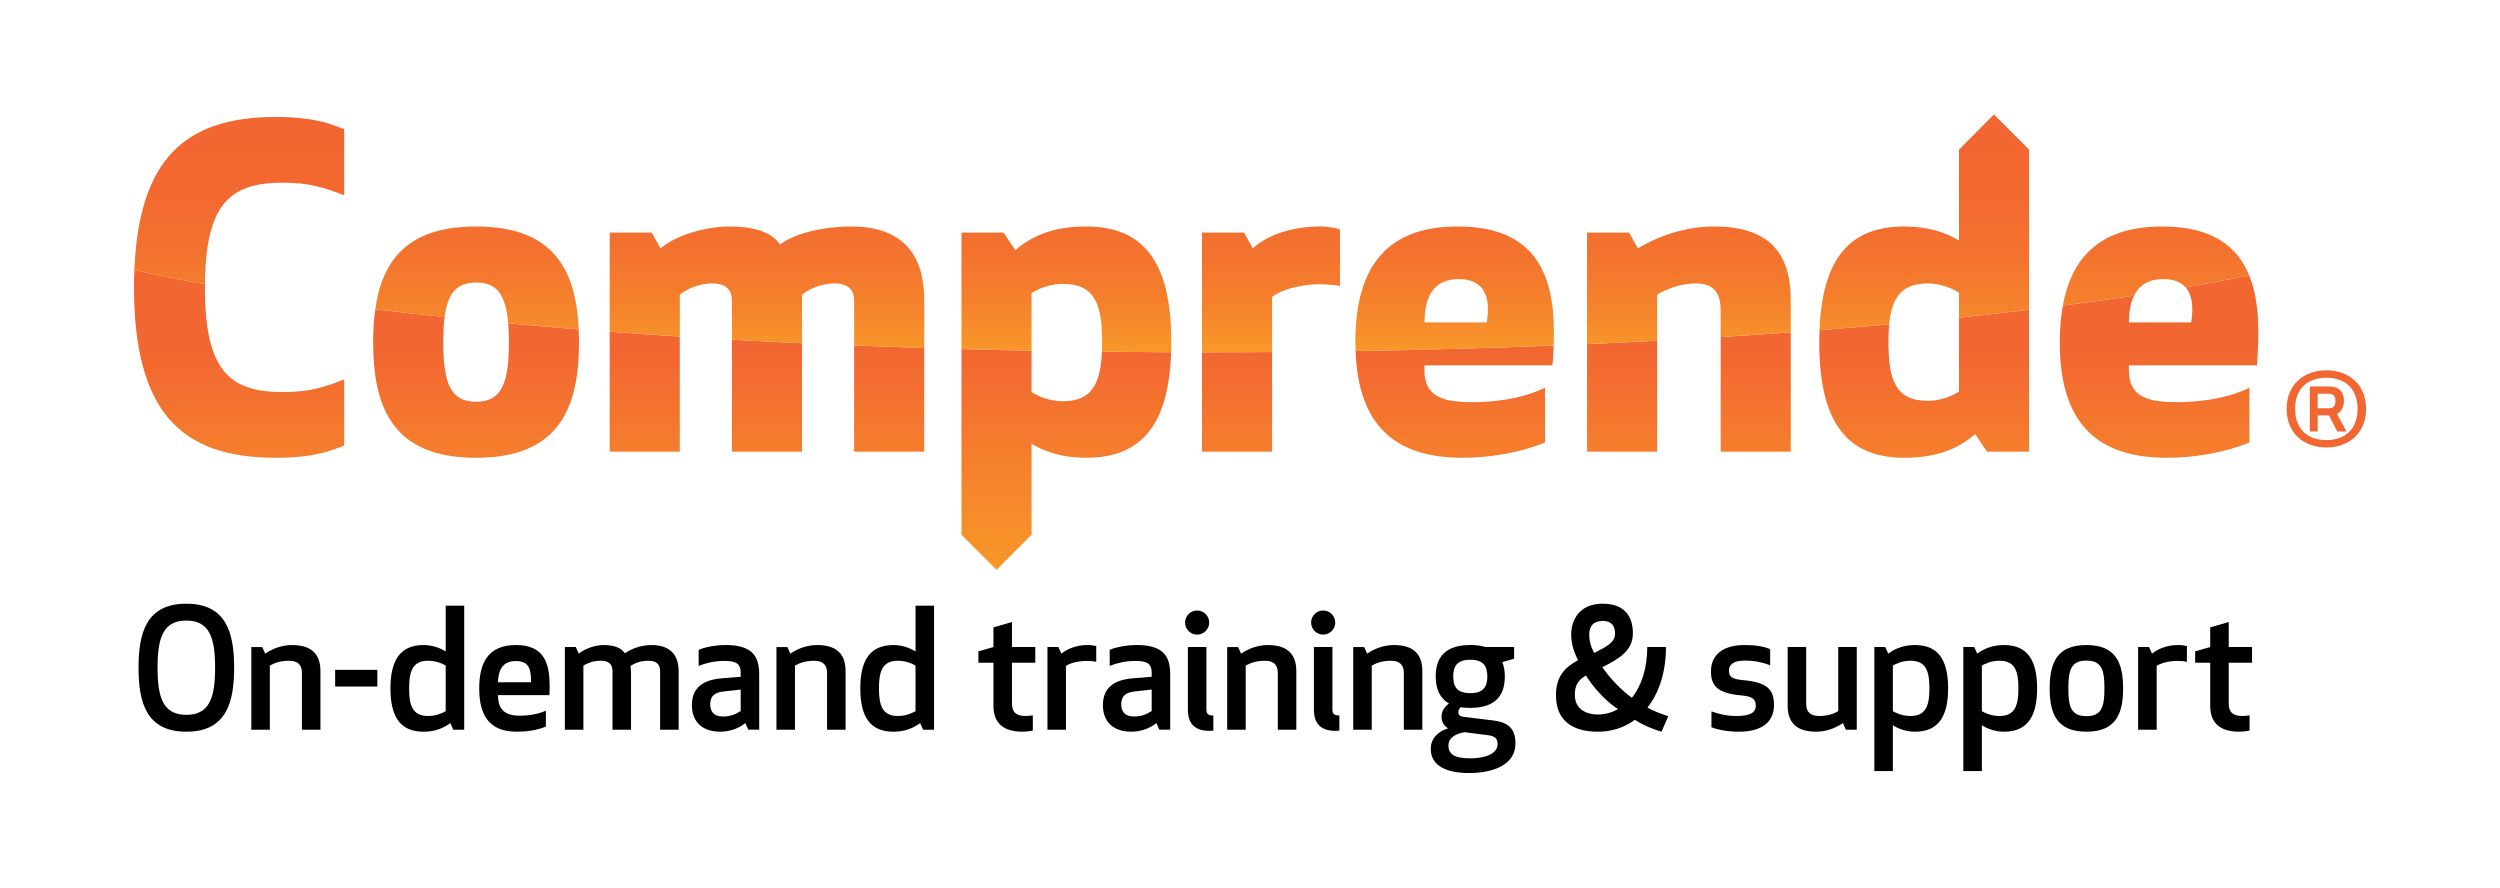 <?xml version="1.0" encoding="utf-8"?>
<!-- Generator: Adobe Illustrator 18.1.1, SVG Export Plug-In . SVG Version: 6.00 Build 0)  -->
<!DOCTYPE svg PUBLIC "-//W3C//DTD SVG 1.1//EN" "http://www.w3.org/Graphics/SVG/1.1/DTD/svg11.dtd">
<svg version="1.1" id="Layer_1" xmlns="http://www.w3.org/2000/svg" xmlns:xlink="http://www.w3.org/1999/xlink" x="0px" y="0px"
	 width="200px" height="71px" viewBox="0 0 200 71" enable-background="new 0 0 200 71" xml:space="preserve">
<g>
	<g>
		<linearGradient id="SVGID_1_" gradientUnits="userSpaceOnUse" x1="95.692" y1="45.586" x2="95.692" y2="27.925">
			<stop  offset="0" style="stop-color:#F89828"/>
			<stop  offset="1" style="stop-color:#F26631"/>
		</linearGradient>
		<path fill="url(#SVGID_1_)" d="M10.748,21.598c1.75,0.39,3.636,0.768,5.649,1.13c-0.001,0.09-0.005,0.17-0.005,0.261
			c0,6.659,1.962,8.377,6.239,8.377c2.103,0,3.33-0.386,4.906-1.016v5.292c-1.051,0.42-2.418,0.981-5.467,0.981
			c-7.675,0-11.32-3.75-11.355-13.633C10.716,22.51,10.729,22.049,10.748,21.598z M40.715,27.371c0,3.504-0.701,4.767-2.628,4.767
			c-1.928,0-2.628-1.263-2.628-4.767c0-0.778,0.037-1.439,0.112-2.007c-1.903-0.199-3.753-0.408-5.547-0.625
			c-0.117,0.824-0.173,1.701-0.173,2.633c0,5.466,1.753,9.252,8.236,9.252c6.483,0,8.236-3.786,8.236-9.252
			c0-0.349-0.008-0.69-0.023-1.024c-1.923-0.153-3.803-0.314-5.643-0.483C40.694,26.314,40.715,26.811,40.715,27.371z
			 M68.331,36.133h5.608v-8.295c-1.89-0.06-3.759-0.127-5.608-0.201V36.133z M58.553,36.133h5.608v-8.675
			c-1.896-0.088-3.764-0.185-5.608-0.288V36.133z M48.775,36.133h5.608v-9.211c-1.902-0.121-3.772-0.249-5.608-0.385V36.133z
			 M85.013,32.103c-1.402,0-2.488-0.736-2.488-0.736v-3.314c-1.886-0.035-3.756-0.078-5.607-0.128v14.851l2.81,2.81l2.797-2.81
			v-7.274c1.051,0.631,2.453,1.121,4.381,1.121c4.359,0,6.596-2.575,6.782-8.444c-1.859-0.007-3.704-0.021-5.536-0.041
			C88.049,30.646,87.375,32.103,85.013,32.103z M96.158,28.183v7.95h5.608v-7.969c-1.792,0.013-3.597,0.021-5.413,0.021
			C96.288,28.184,96.223,28.183,96.158,28.183z M117.011,36.623c2.102,0,4.556-0.385,6.589-1.226v-4.381
			c-1.261,0.631-3.224,1.157-5.853,1.157c-2.734,0-3.926-0.665-3.785-2.945h10.234c0.044-0.529,0.078-1.06,0.099-1.587
			c-5.127,0.205-10.422,0.353-15.849,0.442C108.655,33.895,111.454,36.623,117.011,36.623z M126.965,36.133h5.606v-8.876
			c-1.843,0.098-3.712,0.189-5.606,0.272V36.133z M137.654,36.133h5.608v-9.548c-1.837,0.133-3.705,0.261-5.608,0.379V36.133z
			 M175.294,25.794h-4.977c0-0.87,0.137-1.586,0.41-2.143c-1.821,0.276-3.725,0.541-5.7,0.795c-0.16,0.881-0.247,1.85-0.247,2.925
			c0,6.308,2.803,9.252,8.587,9.252c2.102,0,4.556-0.385,6.589-1.226v-4.381c-1.263,0.631-3.225,1.157-5.854,1.157
			c-2.734,0-3.926-0.665-3.785-2.945h10.235c0.212-2.569,0.211-5.162-0.615-7.196c-1.599,0.328-3.3,0.646-5.091,0.954
			C175.404,23.615,175.484,24.633,175.294,25.794z M156.719,31.331c0,0-1.086,0.736-2.489,0.736c-2.594,0-3.154-1.682-3.154-4.696
			c0-0.514,0.018-0.988,0.059-1.425c-1.818,0.163-3.678,0.318-5.575,0.466c-0.012,0.312-0.021,0.628-0.021,0.959
			c0,6.448,2.243,9.252,6.799,9.252c2.803,0,4.451-0.841,5.677-1.892l0.946,1.402h3.365v-11.35
			c-1.814,0.218-3.684,0.427-5.608,0.626V31.331z"/>
	</g>
	<linearGradient id="SVGID_2_" gradientUnits="userSpaceOnUse" x1="95.342" y1="28.184" x2="95.342" y2="9.156">
		<stop  offset="0" style="stop-color:#F89828"/>
		<stop  offset="0.196" style="stop-color:#F5822C"/>
		<stop  offset="0.417" style="stop-color:#F3722F"/>
		<stop  offset="0.665" style="stop-color:#F26930"/>
		<stop  offset="1" style="stop-color:#F26631"/>
	</linearGradient>
	<path fill="url(#SVGID_2_)" d="M16.397,22.729c-2.013-0.363-3.899-0.74-5.649-1.13c0.368-8.842,4.019-12.241,11.322-12.241
		c3.049,0,4.416,0.561,5.467,0.981v5.292c-1.577-0.631-2.804-1.016-4.906-1.016C18.413,14.613,16.45,16.294,16.397,22.729z
		 M38.086,18.119c-5.38,0-7.497,2.611-8.064,6.62c1.794,0.218,3.644,0.426,5.547,0.625c0.262-1.99,1.017-2.759,2.517-2.759
		c1.62,0,2.37,0.896,2.57,3.259c1.84,0.169,3.72,0.33,5.643,0.483C46.079,21.437,44.157,18.119,38.086,18.119z M68.086,18.119
		c-2.103,0-4.416,0.49-5.678,1.437c-0.561-0.807-1.717-1.437-4.065-1.437c-1.822,0-4.241,0.665-5.502,1.753l-0.701-1.263h-3.365
		v7.928c1.836,0.136,3.706,0.264,5.608,0.385v-3.336c0.386-0.351,1.402-0.912,2.594-0.912c1.086,0,1.577,0.491,1.577,1.402v3.094
		c1.844,0.102,3.712,0.2,5.608,0.288v-3.872c0.386-0.351,1.402-0.912,2.594-0.912c1.087,0,1.577,0.491,1.577,1.402v3.561
		c1.848,0.074,3.717,0.141,5.608,0.201v-3.832C73.939,20.852,72.642,18.119,68.086,18.119z M86.906,18.119
		c-2.804,0-4.451,0.841-5.678,1.893l-0.946-1.403h-3.364v9.316c1.851,0.05,3.721,0.093,5.607,0.128v-4.607
		c0,0,1.087-0.736,2.488-0.736c2.594,0,3.155,1.647,3.155,4.662c0,0.267-0.006,0.519-0.016,0.767
		c1.832,0.021,3.677,0.034,5.536,0.041c0.009-0.266,0.018-0.529,0.018-0.808C93.706,20.922,91.462,18.119,86.906,18.119z
		 M105.481,22.745c0.736,0,1.437,0.069,1.717,0.14v-4.522c-0.245-0.105-0.876-0.245-1.577-0.245c-2.628,0-4.52,0.911-5.397,1.753
		l-0.701-1.263h-3.365v9.575c0.065,0,0.13,0.001,0.194,0.001c1.816,0,3.621-0.007,5.413-0.021v-4.402
		C102.222,23.34,103.763,22.745,105.481,22.745z M124.295,27.641c-5.127,0.205-10.422,0.353-15.849,0.442
		c-0.009-0.235-0.021-0.467-0.021-0.712c0-6.31,2.768-9.253,8.201-9.253C123.404,18.119,124.486,22.698,124.295,27.641z
		 M116.696,22.325c-1.893,0-2.734,1.261-2.734,3.469h4.977C119.254,23.866,118.833,22.325,116.696,22.325z M137.128,18.119
		c-1.928,0-4.135,0.561-6.099,1.753l-0.701-1.263h-3.364v8.92c1.894-0.083,3.763-0.174,5.606-0.272v-3.671
		c0.526-0.351,1.753-0.912,3.12-0.912c1.506,0,1.962,0.876,1.962,2.173v2.117c1.902-0.118,3.77-0.246,5.608-0.379v-2.579
		C143.261,20.641,141.895,18.119,137.128,18.119z M172.981,18.119c-4.507,0-7.174,2.034-7.954,6.328
		c1.975-0.255,3.879-0.519,5.7-0.795c0.422-0.857,1.177-1.327,2.325-1.327c0.85,0,1.426,0.246,1.794,0.662
		c1.791-0.308,3.492-0.626,5.091-0.954C178.994,19.712,176.978,18.119,172.981,18.119z M159.516,9.156l-2.797,2.812v7.272
		c-1.052-0.631-2.453-1.121-4.38-1.121c-4.323,0-6.559,2.529-6.778,8.294c1.897-0.147,3.757-0.302,5.575-0.466
		c0.197-2.094,0.949-3.272,3.095-3.272c1.403,0,2.489,0.736,2.489,0.736v1.998c1.924-0.199,3.794-0.408,5.608-0.626V11.967
		L159.516,9.156z"/>
	<g>
		<path fill="#F26631" d="M182.929,32.707c0-1.982,1.426-3.083,3.178-3.083c1.753,0,3.179,1.101,3.179,3.083
			c0,1.982-1.427,3.093-3.179,3.093C184.355,35.8,182.929,34.689,182.929,32.707z M188.606,32.707c0-1.589-0.977-2.489-2.499-2.489
			c-1.521,0-2.498,0.899-2.498,2.489c0,1.609,0.977,2.499,2.498,2.499C187.629,35.206,188.606,34.316,188.606,32.707z
			 M186.318,33.234h-0.9v1.283h-0.631v-3.6h1.532c0.899,0,1.197,0.527,1.197,1.158c0,0.421-0.183,0.852-0.556,1.044l0.766,1.398
			h-0.747L186.318,33.234z M186.337,31.501h-0.92v1.158h0.92c0.421,0,0.498-0.325,0.498-0.585
			C186.835,31.826,186.758,31.501,186.337,31.501z"/>
	</g>
	<g>
		<path d="M11.083,53.416c0-2.805,0.635-5.12,3.824-5.12c3.189,0,3.824,2.316,3.824,5.12c0,2.805-0.635,5.12-3.824,5.12
			C11.718,58.536,11.083,56.221,11.083,53.416z M12.604,53.416c0,2.355,0.424,3.771,2.302,3.771c1.879,0,2.302-1.416,2.302-3.771
			c0-2.355-0.423-3.771-2.302-3.771C13.028,49.645,12.604,51.061,12.604,53.416z"/>
		<path d="M24.154,58.378v-4.538c0-0.675-0.344-0.979-1.045-0.979c-0.688,0-1.164,0.186-1.522,0.384v5.134h-1.482v-6.616h0.873
			l0.238,0.529c0.675-0.463,1.429-0.688,2.143-0.688c1.68,0,2.276,0.834,2.276,2.104v4.671H24.154z"/>
		<path d="M30.186,54.924h-3.374v-1.337h3.374V54.924z"/>
		<path d="M35.655,52.119v-3.665h1.482v9.924h-0.873l-0.238-0.529c-0.582,0.423-1.257,0.688-2.144,0.688
			c-1.932,0-2.646-1.296-2.646-3.467c0-2.156,0.715-3.467,2.646-3.467C34.543,51.603,35.179,51.815,35.655,52.119z M32.731,55.069
			c0,1.231,0.198,2.21,1.495,2.21c0.701,0,1.165-0.238,1.429-0.384v-3.652c-0.265-0.145-0.728-0.384-1.429-0.384
			C32.929,52.86,32.731,53.853,32.731,55.069z"/>
		<path d="M41.275,51.603c2.329,0,2.699,1.535,2.699,3.361c0,0.225-0.013,0.436-0.026,0.648h-4.115
			c0.027,0.993,0.384,1.641,1.733,1.641c0.834,0,1.522-0.145,2.104-0.397v1.27c-0.754,0.318-1.614,0.41-2.329,0.41
			c-2.21,0-3.004-1.323-3.004-3.467C38.338,52.939,39.118,51.603,41.275,51.603z M39.833,54.58h2.646c0-0.9-0.053-1.694-1.204-1.694
			C40.19,52.887,39.886,53.587,39.833,54.58z"/>
		<path d="M52.81,53.707c0-0.622-0.357-0.847-0.939-0.847c-0.649,0-1.085,0.199-1.429,0.41c0.026,0.238,0.04,0.463,0.04,0.728v4.379
			h-1.482v-4.671c0-0.622-0.344-0.847-0.939-0.847c-0.609,0-1.045,0.186-1.389,0.384v5.134h-1.482v-6.616h0.873l0.238,0.529
			c0.556-0.437,1.35-0.688,1.998-0.688c0.886,0,1.416,0.251,1.693,0.662c0.595-0.424,1.389-0.662,2.117-0.662
			c1.561,0,2.183,0.847,2.183,2.104v4.671H52.81V53.707z"/>
		<path d="M57.957,52.873c-0.86,0-1.561,0.199-2.064,0.397v-1.284c0.516-0.225,1.389-0.384,2.17-0.384
			c2.17,0,2.673,0.953,2.673,2.355v4.419h-0.873l-0.238-0.529c-0.529,0.437-1.27,0.688-1.998,0.688
			c-1.707,0-2.276-1.058-2.276-2.117c0-1.429,0.926-2.038,2.421-2.157l1.482-0.119v-0.331
			C59.254,53.138,58.936,52.873,57.957,52.873z M57.864,55.321c-0.661,0.079-1.045,0.331-1.045,1.019
			c0,0.503,0.211,0.979,1.019,0.979c0.595,0,1.005-0.172,1.416-0.437v-1.72L57.864,55.321z"/>
		<path d="M66.165,58.378v-4.538c0-0.675-0.344-0.979-1.045-0.979c-0.688,0-1.165,0.186-1.522,0.384v5.134h-1.482v-6.616h0.873
			l0.238,0.529c0.675-0.463,1.429-0.688,2.143-0.688c1.68,0,2.276,0.834,2.276,2.104v4.671H66.165z"/>
		<path d="M73.243,52.119v-3.665h1.482v9.924h-0.873l-0.238-0.529c-0.582,0.423-1.257,0.688-2.144,0.688
			c-1.932,0-2.646-1.296-2.646-3.467c0-2.156,0.714-3.467,2.646-3.467C72.131,51.603,72.766,51.815,73.243,52.119z M70.318,55.069
			c0,1.231,0.198,2.21,1.495,2.21c0.701,0,1.164-0.238,1.429-0.384v-3.652c-0.265-0.145-0.728-0.384-1.429-0.384
			C70.517,52.86,70.318,53.853,70.318,55.069z"/>
		<path d="M82.625,58.444c-0.225,0.053-0.596,0.092-0.82,0.092c-1.469,0-2.329-0.635-2.329-2.064v-3.453h-1.204v-0.913l1.204-0.344
			v-1.575l1.482-0.423v1.998h1.865v1.257h-1.865V56.3c0,0.661,0.331,0.979,1.085,0.979c0.225,0,0.423-0.026,0.582-0.053V58.444z"/>
		<path d="M87.7,52.953c-0.159-0.053-0.423-0.08-0.728-0.08c-0.781,0-1.363,0.185-1.694,0.397v5.107h-1.482v-6.616h0.873
			l0.238,0.529c0.49-0.397,1.231-0.688,2.091-0.688c0.278,0,0.516,0.04,0.701,0.08V52.953z"/>
		<path d="M90.839,52.873c-0.86,0-1.561,0.199-2.064,0.397v-1.284c0.516-0.225,1.389-0.384,2.17-0.384
			c2.17,0,2.672,0.953,2.672,2.355v4.419h-0.873l-0.238-0.529c-0.529,0.437-1.27,0.688-1.998,0.688
			c-1.707,0-2.276-1.058-2.276-2.117c0-1.429,0.926-2.038,2.421-2.157l1.482-0.119v-0.331
			C92.135,53.138,91.818,52.873,90.839,52.873z M90.746,55.321c-0.661,0.079-1.045,0.331-1.045,1.019
			c0,0.503,0.211,0.979,1.019,0.979c0.595,0,1.005-0.172,1.415-0.437v-1.72L90.746,55.321z"/>
		<path d="M95.771,48.838c0.529,0,0.965,0.436,0.965,0.966c0,0.529-0.436,0.966-0.965,0.966c-0.53,0-0.966-0.437-0.966-0.966
			C94.805,49.274,95.242,48.838,95.771,48.838z M95.03,56.75v-4.988h1.482v4.975c0,0.371,0.132,0.503,0.556,0.503v1.204
			c0,0-0.132,0.026-0.291,0.026C95.572,58.47,95.03,57.888,95.03,56.75z"/>
		<path d="M102.224,58.378v-4.538c0-0.675-0.344-0.979-1.045-0.979c-0.689,0-1.165,0.186-1.522,0.384v5.134h-1.482v-6.616h0.873
			l0.238,0.529c0.675-0.463,1.429-0.688,2.143-0.688c1.681,0,2.276,0.834,2.276,2.104v4.671H102.224z"/>
		<path d="M105.854,48.838c0.529,0,0.966,0.436,0.966,0.966c0,0.529-0.436,0.966-0.966,0.966c-0.53,0-0.966-0.437-0.966-0.966
			C104.887,49.274,105.324,48.838,105.854,48.838z M105.112,56.75v-4.988h1.482v4.975c0,0.371,0.132,0.503,0.556,0.503v1.204
			c0,0-0.132,0.026-0.291,0.026C105.655,58.47,105.112,57.888,105.112,56.75z"/>
		<path d="M112.306,58.378v-4.538c0-0.675-0.344-0.979-1.045-0.979c-0.688,0-1.164,0.186-1.521,0.384v5.134h-1.482v-6.616h0.873
			l0.238,0.529c0.676-0.463,1.429-0.688,2.144-0.688c1.68,0,2.275,0.834,2.275,2.104v4.671H112.306z"/>
		<path d="M117.623,56.631c-0.279,0-0.543-0.013-0.768-0.053c-0.106,0.106-0.185,0.251-0.185,0.384c0,0.225,0.119,0.344,0.396,0.384
			l2.396,0.291c1.31,0.158,1.773,0.754,1.773,1.852c0,1.707-1.799,2.355-3.718,2.355c-1.773,0-3.056-0.569-3.056-1.932
			c0-0.9,0.674-1.429,1.376-1.641v-0.013c-0.331-0.185-0.517-0.556-0.517-0.913c0-0.49,0.291-0.834,0.596-1.072
			c-0.754-0.424-1.059-1.191-1.059-2.157c0-1.509,0.741-2.514,2.766-2.514c0.476,0,0.873,0.053,1.217,0.159h2.289v0.939l-0.94,0.265
			c0.132,0.344,0.198,0.728,0.198,1.151C120.388,55.626,119.647,56.631,117.623,56.631z M117.159,58.576
			c-0.674,0.119-1.283,0.424-1.283,1.058c0,0.741,0.529,1.033,1.747,1.033c1.164,0,2.183-0.344,2.183-1.138
			c0-0.45-0.225-0.648-0.768-0.714L117.159,58.576z M117.623,55.453c1.111,0,1.362-0.582,1.362-1.336
			c0-0.754-0.251-1.337-1.362-1.337c-1.112,0-1.363,0.582-1.363,1.337C116.26,54.871,116.511,55.453,117.623,55.453z"/>
		<path d="M128.209,48.295c1.852,0,2.422,1.125,2.422,2.368c0,1.403-1.125,2.051-2.448,2.713c0.596,0.847,1.482,1.812,2.369,2.448
			c0.767-0.953,1.23-2.382,1.23-4.062h1.495c0,2.038-0.569,3.692-1.482,4.843c0.569,0.317,1.098,0.503,1.667,0.688l-0.542,1.244
			c-0.701-0.211-1.429-0.503-2.13-0.952c-0.847,0.622-1.853,0.952-2.964,0.952c-1.985,0-3.348-0.86-3.348-2.91
			c0-1.482,0.661-2.21,1.773-2.819c-0.331-0.595-0.556-1.31-0.556-2.051C125.695,49.632,126.33,48.295,128.209,48.295z
			 M126.872,54.038c-0.635,0.384-0.886,0.794-0.886,1.548c0,1.164,0.939,1.575,1.826,1.575c0.595,0,1.204-0.172,1.627-0.437
			C128.394,56.062,127.442,54.95,126.872,54.038z M127.534,52.238c0.966-0.503,1.681-0.82,1.667-1.561
			c0-0.556-0.238-1.005-0.979-1.005c-0.78,0-1.084,0.476-1.084,1.071C127.138,51.259,127.257,51.709,127.534,52.238z"/>
		<path d="M139.418,54.408c1.984,0.172,2.501,0.767,2.501,1.998c0,1.138-0.702,2.13-2.819,2.13c-0.913,0-1.733-0.172-2.183-0.357
			v-1.27c0.436,0.159,1.137,0.371,1.971,0.371c1.058,0,1.575-0.238,1.575-0.82c0-0.49-0.212-0.741-1.099-0.821
			c-1.998-0.172-2.487-0.794-2.487-1.932c0-1.138,0.741-2.104,2.686-2.104c0.9,0,1.535,0.106,2.05,0.331v1.284
			c-0.568-0.212-1.19-0.371-2.024-0.371c-0.78,0-1.27,0.225-1.27,0.821C138.319,54.13,138.558,54.328,139.418,54.408z"/>
		<path d="M144.494,51.762V56.3c0,0.674,0.344,0.979,1.045,0.979c0.688,0,1.164-0.186,1.521-0.384v-5.134h1.482v6.616h-0.873
			l-0.238-0.529c-0.675,0.463-1.429,0.688-2.143,0.688c-1.68,0-2.275-0.833-2.275-2.104v-4.671H144.494z"/>
		<path d="M151.43,58.021v3.665h-1.482v-9.924h0.873l0.238,0.529c0.583-0.424,1.257-0.688,2.144-0.688
			c1.932,0,2.646,1.297,2.646,3.467c0,2.157-0.714,3.467-2.646,3.467C152.541,58.536,151.906,58.325,151.43,58.021z M154.353,55.069
			c0-1.23-0.198-2.21-1.495-2.21c-0.701,0-1.164,0.238-1.428,0.384v3.652c0.264,0.145,0.727,0.384,1.428,0.384
			C154.155,57.28,154.353,56.287,154.353,55.069z"/>
		<path d="M158.549,58.021v3.665h-1.482v-9.924h0.873l0.238,0.529c0.582-0.424,1.257-0.688,2.143-0.688
			c1.932,0,2.647,1.297,2.647,3.467c0,2.157-0.715,3.467-2.647,3.467C159.661,58.536,159.025,58.325,158.549,58.021z
			 M161.473,55.069c0-1.23-0.198-2.21-1.495-2.21c-0.702,0-1.165,0.238-1.429,0.384v3.652c0.264,0.145,0.727,0.384,1.429,0.384
			C161.275,57.28,161.473,56.287,161.473,55.069z"/>
		<path d="M163.974,55.069c0-2.037,0.582-3.467,2.938-3.467c2.355,0,2.937,1.429,2.937,3.467c0,2.038-0.583,3.467-2.937,3.467
			C164.556,58.536,163.974,57.108,163.974,55.069z M168.354,55.069c0-1.416-0.185-2.223-1.442-2.223
			c-1.257,0-1.443,0.807-1.443,2.223c0,1.416,0.185,2.223,1.443,2.223C168.169,57.293,168.354,56.486,168.354,55.069z"/>
		<path d="M174.953,52.953c-0.159-0.053-0.423-0.08-0.727-0.08c-0.781,0-1.363,0.185-1.694,0.397v5.107h-1.482v-6.616h0.873
			l0.238,0.529c0.49-0.397,1.231-0.688,2.091-0.688c0.277,0,0.516,0.04,0.701,0.08V52.953z"/>
		<path d="M179.965,58.444c-0.225,0.053-0.595,0.092-0.82,0.092c-1.469,0-2.328-0.635-2.328-2.064v-3.453h-1.204v-0.913l1.204-0.344
			v-1.575l1.481-0.423v1.998h1.866v1.257h-1.866V56.3c0,0.661,0.331,0.979,1.085,0.979c0.225,0,0.423-0.026,0.582-0.053V58.444z"/>
	</g>
</g>
</svg>
